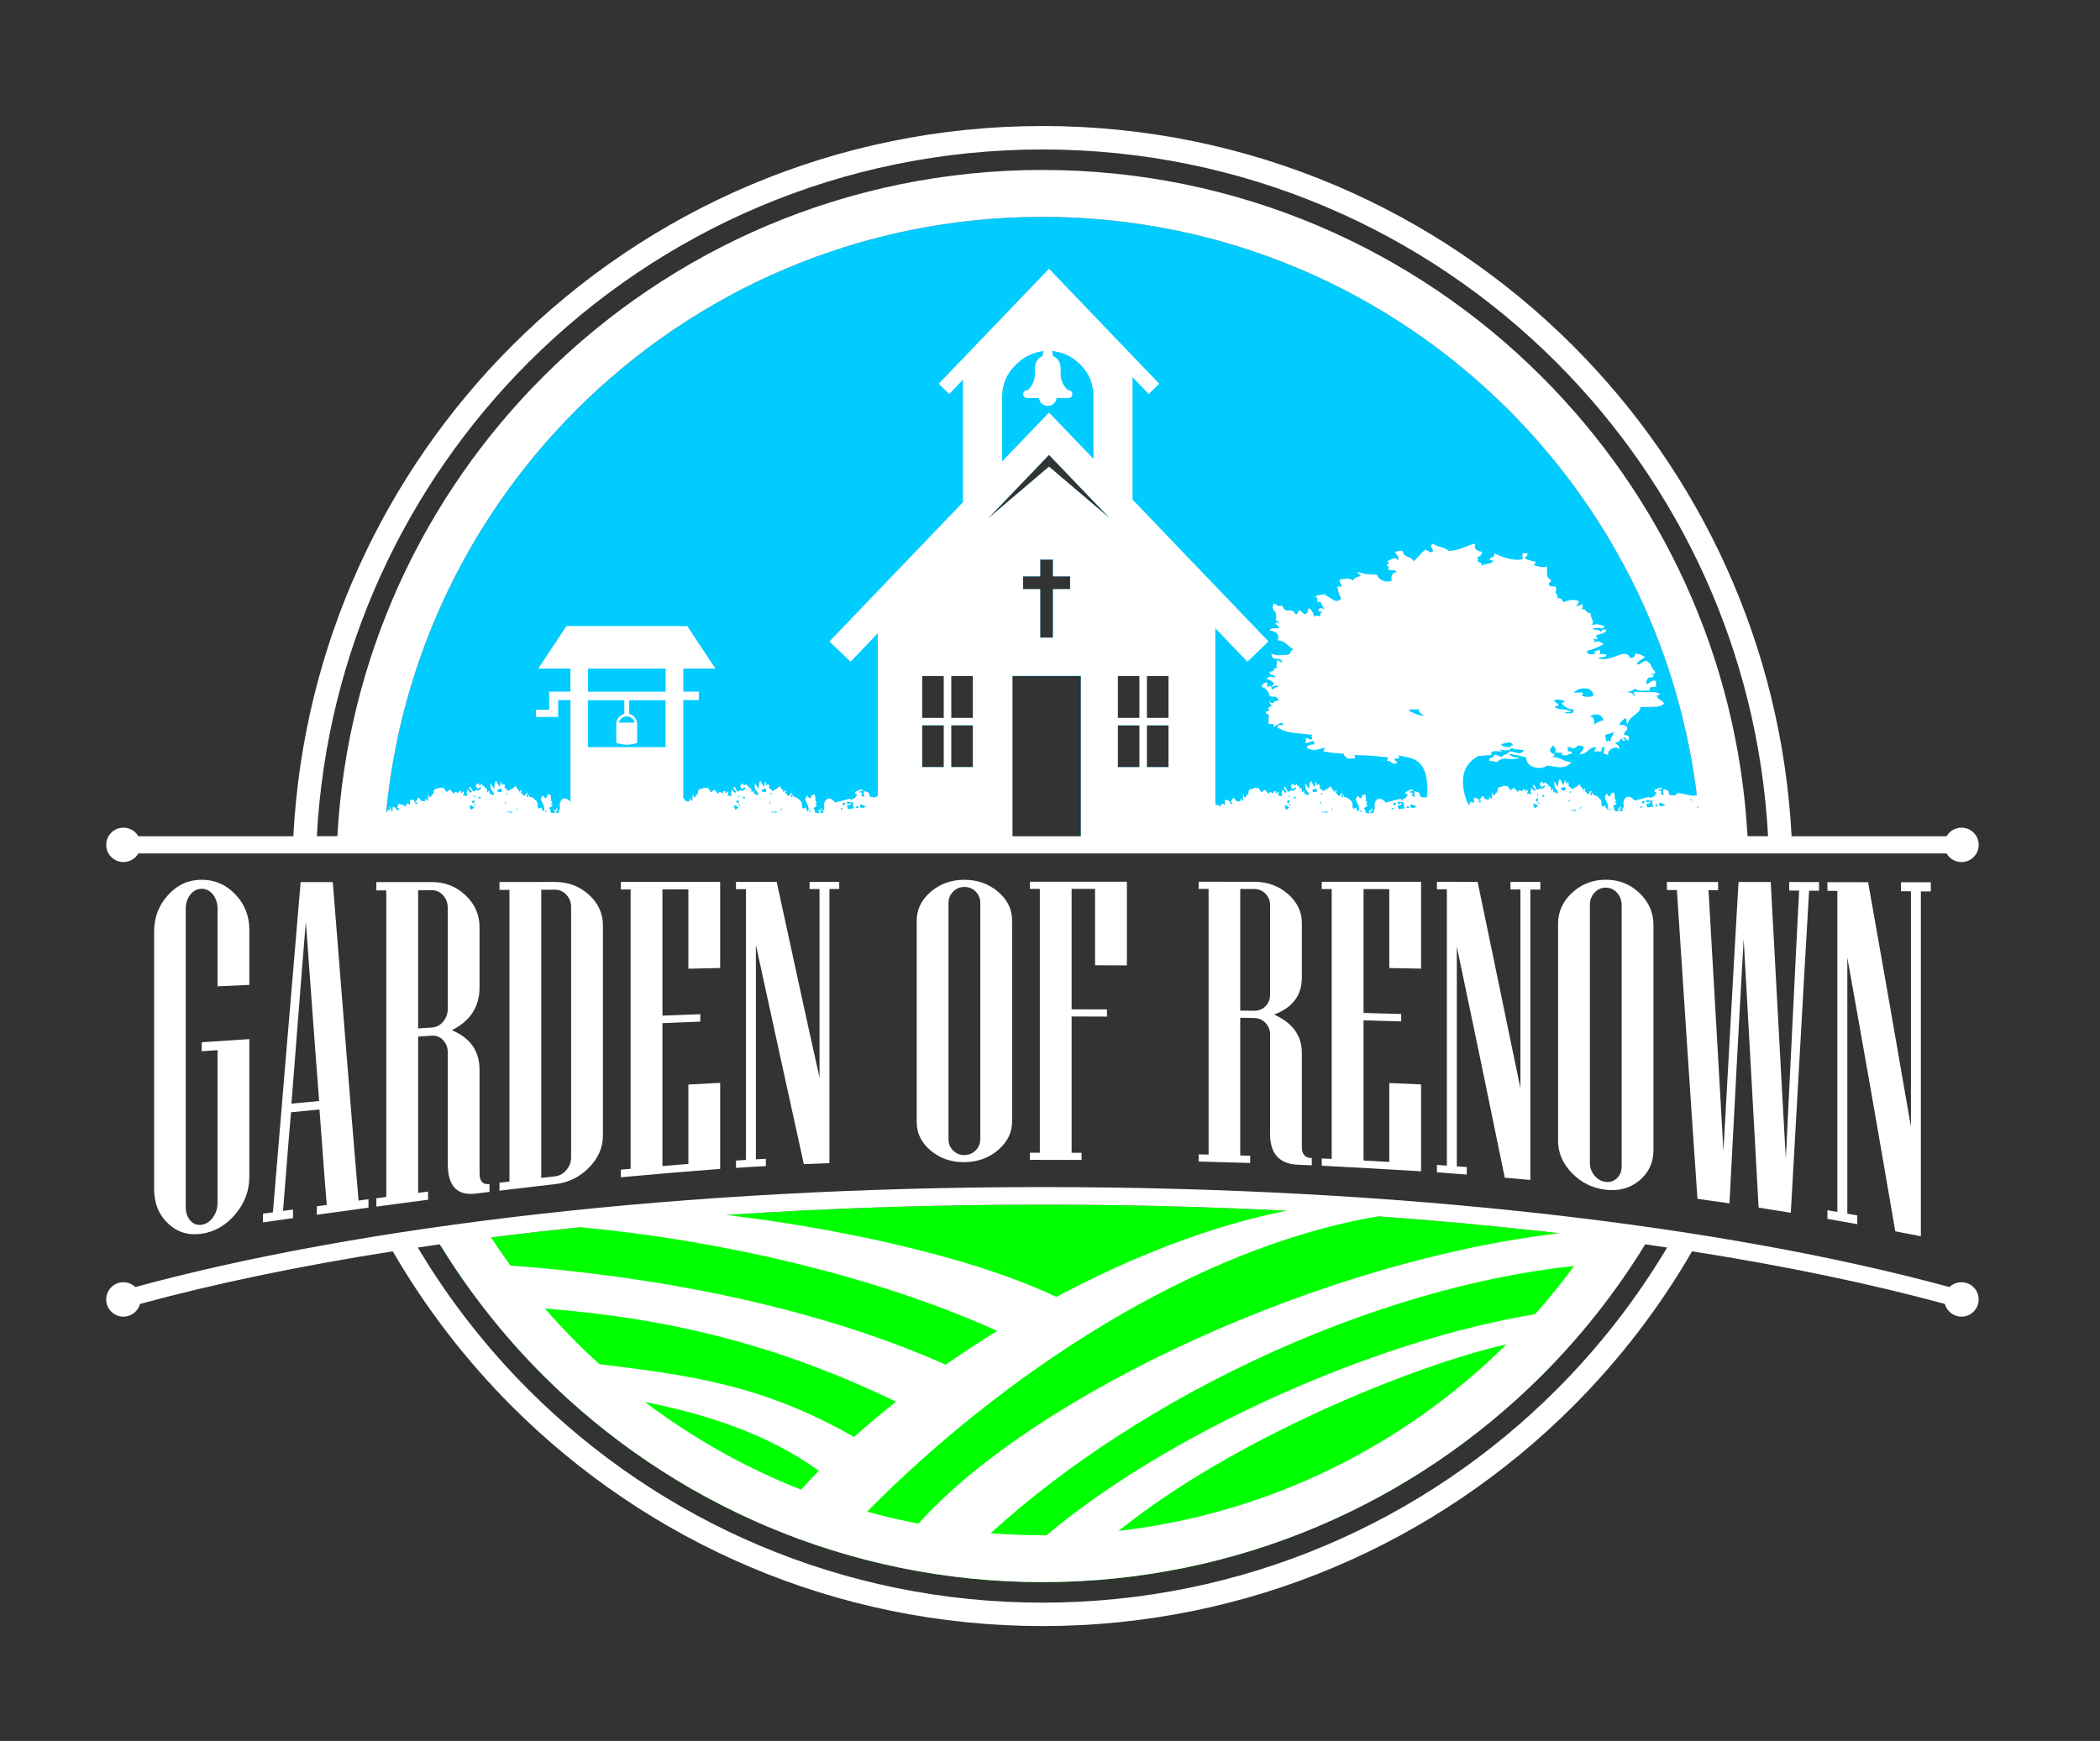 <?xml version="1.0" encoding="UTF-8"?>
<svg id="uuid-611792b1-4a6a-433a-8653-e931d3c5f5b1" data-name="Layer 1" xmlns="http://www.w3.org/2000/svg" width="719.96" height="596.97" viewBox="0 0 719.96 596.97">
  <rect x="0" y="0" width="719.96" height="596.97" fill="#333333" stroke="none"/>
  <path d="m529.44,422.28c-52.5-5.92-110.73-9.21-172.05-9.21s-119.55,3.29-172.05,9.21c-5.74.65-11.42,1.33-17.02,2.04-5.93.75-11.78,1.54-17.54,2.35,10.02,16.36,21.92,31.43,35.42,44.92,43.81,43.81,104.34,70.91,171.2,70.91s127.39-27.1,171.2-70.91c13.49-13.49,25.4-28.57,35.41-44.92-5.76-.82-11.61-1.6-17.54-2.35-5.6-.71-11.28-1.39-17.02-2.04Z" fill="lime" fill-rule="evenodd"/>
  <path d="m359.63,160.05l21.05,17.9-21.05-21.96-21.05,21.96,21.05-17.9h0Zm-162.07-19.49c40.9-40.91,97.42-66.21,159.83-66.21s118.93,25.3,159.84,66.21c37.9,37.9,62.41,89.2,65.8,146.18h-212.5v-54.89h-23.48v54.89h-215.29c3.39-56.98,27.9-108.28,65.8-146.18h0Zm126.01,105.65v-14.36h-7.44v14.36h7.44Zm0,2.52h-7.44v14.36h7.44v-14.36h0Zm2.52,0v14.36h7.44v-14.36h-7.44Zm0-2.52h7.44v-14.36h-7.44v14.36h0Zm57.13-14.36v14.36h7.44v-14.36h-7.44Zm7.44,16.88h-7.44v14.36h7.44v-14.36h0Zm2.52,0v14.36h7.44v-14.36h-7.44Zm0-2.52h7.44v-14.36h-7.44v14.36h0Zm-32.18-27.49v-16.66h5.87v-4.4h-5.87v-5.76h-4.4v5.76h-5.87v4.4h5.87v16.66h4.4Z" fill="#0cf" fill-rule="evenodd"/>
  <path d="m357.39,58.28c66.86,0,127.39,27.1,171.2,70.91,40.81,40.81,67.12,96.13,70.53,157.55h7.04c-3.42-63.37-30.52-120.44-72.6-162.52-45.09-45.08-107.37-72.97-176.17-72.97s-131.09,27.89-176.17,72.97c-42.08,42.09-69.18,99.16-72.6,162.52h7.04c3.41-61.42,29.72-116.74,70.53-157.55,43.81-43.81,104.34-70.91,171.2-70.91h0Zm-82.73,452.53c1.93-2.16,3.95-4.32,6.05-6.48-17.27-12.58-38.85-19.48-59.6-23.59,16.27,12.31,34.27,22.48,53.55,30.07h0Zm18.14-18.07c-31.43-17.97-56.53-21.18-87.34-24.98-2.7-2.45-5.33-4.96-7.9-7.53-3.72-3.72-7.31-7.57-10.77-11.54,43.78,3.42,80.97,12.91,120.38,31.95-5.02,3.98-9.82,8.03-14.37,12.11h0Zm31.43-24.79c5.71-3.98,11.6-7.85,17.65-11.58-42.54-19.24-96.6-31.32-142.93-35.55-4.58.47-9.11.96-13.61,1.46-5.74.65-11.42,1.33-17.02,2.04,2.15,3.27,4.38,6.48,6.69,9.64,47.52,3.46,103.22,13.5,149.22,34h0Zm37.97-23.25c-31.55-14.84-78.99-24.05-113.23-28.09,34.58-2.31,70.92-3.54,108.42-3.54,28.68,0,56.68.72,83.74,2.09-25.64,5.05-53.05,15.72-78.93,29.53h0Zm110.3-27.62c-63.07,10.68-128.64,54.14-175.25,101.27,5.79,1.59,11.67,2.96,17.63,4.1,40.42-44.98,139.22-90.27,219.81-99.56l-5.24-.6c-18.32-2.06-37.34-3.81-56.94-5.21h0Zm67.18,17.01c-4.21,5.74-8.69,11.27-13.42,16.57-55.09,9.01-125.74,40.7-167.46,75.77h-1.41c-5.98,0-11.91-.22-17.78-.68,53.26-48.47,132.9-84.55,200.06-91.66h0Zm-23.18,26.87c-35.04,34.72-81.37,58.06-133.01,64,39.35-31.73,101.22-56.78,133.01-64h0Zm155.96-21.28c3.26,0,5.9,2.64,5.9,5.9s-2.64,5.9-5.9,5.9c-2.72,0-5.02-1.85-5.7-4.36-25.5-6.94-54.63-13.02-86.65-18.04-11.28,19.49-25.05,37.36-40.86,53.17-46.54,46.54-110.84,75.33-181.86,75.33s-135.31-28.79-181.86-75.33c-15.82-15.82-29.58-33.69-40.87-53.17-32.02,5.03-61.15,11.1-86.65,18.04-.68,2.51-2.97,4.36-5.7,4.36-3.26,0-5.9-2.64-5.9-5.9s2.64-5.9,5.9-5.9c1.59,0,3.03.63,4.09,1.65,38.68-10.53,85.64-19.08,138.27-25.02,52.78-5.95,111.23-9.26,172.71-9.26s119.93,3.31,172.71,9.26c52.62,5.93,99.58,14.49,138.26,25.02,1.06-1.02,2.5-1.65,4.09-1.65h0Zm-100.9-11.9c-10.62,17.82-23.41,34.21-37.99,48.8-45.09,45.08-107.37,72.97-176.17,72.97s-131.09-27.89-176.17-72.97c-14.59-14.59-27.37-30.98-37.99-48.8,2.5-.37,5.02-.74,7.56-1.1,10.02,16.36,21.92,31.43,35.41,44.92,43.81,43.81,104.34,70.91,171.2,70.91s127.39-27.1,171.2-70.91c13.49-13.49,25.4-28.56,35.41-44.92,2.53.36,5.05.72,7.55,1.1h0ZM42.32,283.8c2.18,0,4.09,1.18,5.11,2.95h53.14c3.43-65.58,31.43-124.66,74.97-168.21,46.54-46.54,110.84-75.33,181.86-75.33s135.32,28.79,181.86,75.33c43.54,43.54,71.54,102.62,74.97,168.21h53.14c1.02-1.76,2.92-2.95,5.11-2.95,3.26,0,5.9,2.64,5.9,5.9s-2.64,5.9-5.9,5.9c-2.18,0-4.09-1.18-5.11-2.95H47.43c-1.02,1.76-2.93,2.95-5.11,2.95-3.26,0-5.9-2.64-5.9-5.9s2.64-5.9,5.9-5.9h0Zm540.7,2.95H131.76c3.39-56.98,27.89-108.28,65.79-146.18,40.9-40.91,97.42-66.21,159.83-66.21s118.93,25.3,159.84,66.21c37.9,37.9,62.4,89.2,65.79,146.18Z" fill="#fff" fill-rule="evenodd"/>
  <path d="m228.17,256.19h-26.62v-16.07h12.49v4.69c-.65.15-1.23.47-1.69.91-.57.55-.96,1.29-1.05,2.12h-.02v6.91c2.38.74,4.77.85,7.16,0v-6.91h-.02c-.1-.83-.48-1.57-1.05-2.12-.46-.44-1.04-.76-1.69-.91v-4.69h12.5v16.07h0Zm323.42,21.38c0-.1.57-.62.38.06-.09.32-.38.6-.38-.06h0Zm-48.04-1.49c-.72-1.3-1.26-2.83-1.62-4.59-1.2-5.76.43-9.83,4.87-12.22l2.2-.23,2.25-.14c-.15-1.04.4-1.47,1.65-1.29l2.11.05-1.06-.83c1.96.71,3.41.58,4.37-.37.46.28,1.03.44,1.7.5l2.43.28c-.52.86-1.25,1.19-2.21,1.01-1.19-.4-2.14-.6-2.85-.6-.15.49-.64.87-1.47,1.15-.7.25-1.01.54-.92.87l-1.56-.64c-.7-.28-1.21-.2-1.52.23.52.12.46.26-.18.41-1.01.25-1.39.66-1.15,1.24l1.42.14,1.29.28c.67-.95,1.87-1.33,3.58-1.15,1.99.25,3.4.08,4.23-.51-1.84.25-3.08-.15-3.72-1.19l2.71.46,3.08.73c.09,1.81,1.09,2.96,2.99,3.45,1.72.43,3.11.23,4.18-.6l4.5.6c1.81-.06,3.11-.66,3.91-1.79-.86.03-2.02-.31-3.49-1.01-1.35-.61-2.33-.83-2.94-.64l.37-.55.37-.64c-.77.12-1.35-.29-1.75-1.24.31-.77.77-1.32,1.38-1.65.09.49.31.92.64,1.29.18.15.09.54-.27,1.15l1.65.09,1.33-.09c-.52.09-.73.38-.64.87l1.65.14c.71-.43,1.27-.61,1.7-.55.22-.58.05-.86-.5-.83-.55.06-.83-.08-.83-.41.25-.09.29-.21.14-.37l-.41-.51c.28.06.6-.04.96-.32.64.52,1.18.71,1.61.55l1.47-1.01,1.1.23c.34-.06.52.02.55.23.09.55-.05,1.03-.41,1.43l-.92,1.01c.95.21,1.99-.2,3.12-1.24,1.04-.95,1.93-1.24,2.67-.87l-.46.6c-.21.15-.27.38-.18.69h2.34l.14-1.06c0-.37.29-.55.87-.55l-.14,1.47c-.15.4-.11.72.14.97l.74.18.64.23c-.21-.95.18-1.68,1.2-2.2,1.01-.52,1.87-.48,2.57.14.09-.61-.09-1.07-.55-1.38-.55-.34-.83-.69-.83-1.06.58.18,1.04.11,1.38-.23l.64-1.01c.18,0,.32.17.41.51.15.31.35.41.6.32.43-.06.43-.26,0-.6-.4-.37-.4-.58,0-.64l.69.64.64.6c.49-.89.49-1.47,0-1.75l-1.33-.28c-.06-.52.12-.95.55-1.29.4-.34.57-.75.51-1.24-.71-.8-1.61-1.06-2.71-.78.09-.52.38-1,.87-1.42l1.15-1.06c.34.34.51.78.51,1.33l.18,1.15c.09-1.13.94-2.3,2.53-3.49,1.44-1.04,2.08-1.93,1.93-2.66l4.27-.14c1.71.06,3-.29,3.86-1.06-.09-.49-.52-.92-1.29-1.29-.7-.43-1.09-.95-1.15-1.56l.64-.09.46-.37c-.83-.61-2.24-.83-4.23-.64l-4.64-.14c-.15.34-.11.72.14,1.15.18.28.14.41-.14.41-.25-.64-.58-1.04-1.01-1.19l-1.38-.37c1.5-.18,2.4-.61,2.71-1.29.25.61.97.92,2.16.92l2.94-.04c-.18-.77-.02-1.18.51-1.24h1.56v-2.07c-.71-.28-1.39-.12-2.07.46-.61.52-1.07.66-1.38.41.21-1.16.55-1.85,1.01-2.07,1.1.09,1.68-.17,1.75-.78l-.6-.09-.41-.37h1.01c.37-.03.47-.31.32-.83-.43-.34-.87-1-1.33-1.98-.4-.8-.98-1.36-1.75-1.7-.37,0-.95.29-1.75.87-.67.43-1.12.55-1.33.37.15-.58.57-1.07,1.24-1.47l1.52-.97c-.95-.76-2.08-1.18-3.4-1.24,0,.58-.15,1-.46,1.24l-1.24.32c-.43-1.56-1.84-1.87-4.23-.92-3.06,1.29-5.29,1.59-6.66.92.15-.22.66-.32,1.52-.32.76,0,1.18-.29,1.24-.87-.83-.34-1.62-.34-2.39,0,.34-.52.34-1.07,0-1.65l-1.65.5c-.34.15-.14.41.6.78l-1.93.28c-.64.06-1.12-.32-1.42-1.15,1.99-.46,3.92-1.26,5.79-2.39-1.35-1.07-2.37-1.22-3.08-.46,0-.8-.12-1.35-.37-1.65l.55.37.83.09c.03-.34-.05-.58-.23-.74l-.41-.51c.18-.12.89-.35,2.11-.69.92-.21,1.46-.67,1.61-1.38l-1.24-.05-.87.92c-.03-.49-.43-.75-1.2-.78-.86-.06-1.36-.23-1.52-.51l2.3-.14c1.04.34,1.64.12,1.79-.64l-2.16-.64-2.2.18c.52-.46.61-1.03.28-1.7-.52-.95-.73-1.73-.64-2.34-.61.18-1.12-.03-1.52-.64-.37-.64-.89-.84-1.56-.6.34-.52.46-1.07.37-1.65-.34-.09-.67-.02-1.01.23-.34.24-.69.32-1.06.23,0-.25.14-.49.41-.74.28-.24.37-.55.28-.92-1.53-.61-3.25-.47-5.15.41l-.69-1.01c-.34-.34-.77-.43-1.29-.28,0-.61-.21-1.21-.64-1.79-.25-.37-.15-.84.27-1.42-.24-.09-.37-.38-.37-.87l-1.52-.05c-.37-.06-.64-.31-.83-.73,0-.25.14-.48.41-.69.28-.22.37-.54.28-.97-.8-.18-1.23-.78-1.29-1.79l-.05-2.71c-.86.49-2.34.35-4.46-.41l.37-.55.27-.69c-.58.06-1.26-.09-2.02-.46l-1.33-.32-.37-.83c.37.09.61-.03.73-.37.12-.52.21-.81.28-.87h-1.75l-.14,1.1.14.96c-2.48.58-5.76-.11-9.83-2.07.12.61.02,1.04-.32,1.29l-1.06.37c-.18.52-.05.78.41.78.49,0,.71.14.64.41-.37.4-1.1.69-2.2.87-1.13.18-1.85.45-2.16.78.52-.55.57-.93.14-1.15-.71-.21-1.1-.52-1.2-.92.18-.03.26-.15.23-.37l-.23-.83c.86.03,1.41-.52,1.65-1.65-.86-.18-1.46-.4-1.79-.64-.67-.34-.87-1.07-.6-2.21-.7.12-2.16.61-4.37,1.47-1.75.68-3.34,1.01-4.78,1.01-.52-.52-1.36-.95-2.53-1.29-1.32-.37-2.28-.77-2.89-1.19-.58.43-.69.9-.32,1.42.43.61.54,1.09.32,1.42-.55.18-1.01.11-1.38-.23l-1.06-.55c-.58.37-1.29,1.03-2.11,1.98l-1.98,2.07c-.15-.64-.83-1.18-2.02-1.61-1.1-.4-1.67-1.07-1.7-2.02-.58-.09-1.49.03-2.71.37l.92,1.33c.43.55.44,1.06.05,1.52-.37-.61-.95-.8-1.75-.55l-1.98.96c.64.12.84.32.6.6-.49.49-.69.84-.6,1.06l.87.14-.5.64c.31.49.86.69,1.65.6.7-.09,1.16.14,1.38.69-.74-.18-1.27.15-1.61,1.01-.28.77-.29,1.39-.05,1.88-.95.37-1.96.37-3.03,0-1.07-.43-1.78-1.12-2.11-2.07l-3.95-.23c-1.53-.49-2.48-.69-2.85-.6l1.33,1.24-1.56.5c-.67.25-1.06.63-1.15,1.15-.52-.49-1.2-.73-2.02-.73l-2.39.28c-.31.34-.29.72.05,1.15l.64,1.29h-1.7l.51,2.11c.18.7.46,1.36.83,1.98-.7,1.01-1.65,1.13-2.85.37-1.62-1.04-2.61-1.56-2.94-1.56.49-.09.73-.21.73-.37l-2.07.37c-1.01,0-1.59.28-1.75.83.43-.18.67-.06.73.37v1.29c.77-.34,1.26-.14,1.47.6.34,1.04.75,1.65,1.24,1.84l-1.38-.41c-.61-.06-.94.21-.97.83.03.22.26.32.69.32.4.03.61.2.64.5-.43-.25-.64-.11-.64.41-.03.58-.17.84-.41.78-.25-.28-.49-.37-.74-.28l-.92.28-.6-1.43c-.46-.83-.95-1.3-1.47-1.42l-.23,1.19c-.15.61-.54.9-1.15.87l-.87-.78c-.37-.34-.73-.49-1.1-.46l-.32.87c-.12.34-.38.46-.78.37-.34-.95-1.1-1.38-2.3-1.29-1.13.15-1.84-.37-2.11-1.56l-1.52.05c-.7-.52-1.21-.83-1.52-.92-.37,1.01-.37,1.84,0,2.48.34-.03.6.34.78,1.1.21.8.17,1.5-.14,2.11l.87.51c.28.21.45.49.51.83l-.74-.46c-.37-.12-.58.03-.64.46l.92.78c.4.43.43.69.09.78h-1.84c-.74,0-1.12.28-1.15.83,1.04,0,1.85.29,2.43.87.61.61.7,1.42.27,2.44,1.13-.03,2.18.4,3.13,1.29,1.16,1.07,2.05,1.71,2.66,1.93-.58-.19-1,.01-1.24.6-.31.64-.58,1-.83,1.06l-3.22.23c-1.01.03-1.87-.17-2.57-.6-.06,1.2.5,1.79,1.7,1.79,1.26-.03,1.93.44,2.02,1.42l-.87-.55c-.34-.25-.72-.32-1.15-.23.18.52.18.98,0,1.38-.15.21-.03.57.37,1.06-.52-.15-.95.09-1.29.73-.34.55-.81.72-1.42.51-.15.7.12,1.1.83,1.19.77.15,1.15.45,1.15.87l-1.65-.23c-.52,0-1,.21-1.42.64l1.52.74,1.2.92c-.46.25-.78.64-.96,1.2l1.29-.41c.55-.18.91-.04,1.06.41-.43-.09-.83.01-1.2.32-.43.31-.81.46-1.15.46.03-.71-.14-1.07-.51-1.1l-1.24.32c.4-.55.4-1.09,0-1.61-1.04.28-1.59.81-1.65,1.61,1.44.4,2.36,1.47,2.76,3.22l2.07.23c.61.18.92.66.92,1.42-.37-.37-.89-.24-1.56.37-.58.52-1.06.4-1.42-.37-.09.43-.03.74.18.92l.46.74-1.1.55c-.12.21.03.58.46,1.1-.86-.09-1.32.2-1.38.87.86.22,1.21.61,1.06,1.2-.18,1.1-.2,1.91-.05,2.44h1.33c.43.15.55.55.37,1.19,1.93-1.72,3.05-1.98,3.35-.78l-1.43-.05c-.52,0-.7.28-.55.83,1.53,1.07,3.55,1.72,6.07,1.93l5.79.6c-.28.15-.32.44-.14.87.18.31.12.54-.18.69-.25.15-.63.06-1.15-.28-.43-.24-.72-.15-.87.28.34,0,.38.2.14.6-.28.46-.2.69.23.69l1.56-.51c.83-.34,1.21-.05,1.15.87l-1.66.28c-.58.18-.93.49-1.06.92.89.64,2.01.89,3.35.74l3.08-.74-.37.64-.37.64,3.31.51,3.86.32c-.15.46-.03.73.37.83.37.09.49.35.37.78h3.08l-.14-.78c-.12-.24-.08-.38.14-.41l5.28.23,5.93.55c0,.34-.12.75-.37,1.24.49-.12,1.03.06,1.61.55.52.37,1.12.46,1.79.28.12-.46.01-.74-.32-.83-.37-.12-.48-.4-.32-.83.71.12,1.2.03,1.47-.27.25-.28.08-.58-.5-.92l4.83,1.15c1.62.58,2.86,1.56,3.72,2.94,1.01,1.65,1.56,4.2,1.65,7.63,0,.91-.02,1.77-.07,2.57-.14.09-.36.18-.71.25h-.28c-.65,0,.29.01-.4-.04-2.33-.2.37-1.58-2.99-2.07l-.07.96.27,1.09-1.14-.54.3-.43c-.25-1.06.08-.34-1.17-.8.05-.05.15-.17.19-.11.03.06.14-.08.19-.1l1.12-.29s-.06-.67-1.39-.16c-.36.14-1.07.54-1.36.66,0,.62.17.5-.39.5l.17-.07c.68.16.56.18,1,.59-.35.62.32.1-.47.33-.11.52.21.46-.77.92-.41.19.14.1-.56.16l-.17.39c-.41-.24-.17.04-.45-.5l-1.93.41c-.23.06-.67.21-1.1.33l-2.14.55c-2.25-2.91-4.29-.55-3.71,1.69-.01.38.08.25-.1.59-.31.6-.03.14-.47.61l.34.23c-.09.08-.03.77-1.5.32.79-.67.45.1.8-.92l.03-.6c-.59.4-.32-.12-.42.99-.21-.11-.48-.38-.5-.38-.47-.22,0-.49-.3.02.41.33.06-.87.23.38.04.3,0,.52-.01.8l-1.36-.3c.08-.49.17-.12-.04-.72-.35-.98-.19-.17-.39-.93.03,0,.14,0,.15,0,.02,0,.1-.04.12-.05l.33-.2c.47-.3.39-.21.57-.8l-.5-.16c.17-.55.18-.24.45-.45l-.47-.76c-.03-.79.05-2.26-.67-2.19-.29.34.27.22-.59.29-.19.84-.08.6-.53,1.12-.63-.28-.6-.46-.92-.99l-.42.49s-.33.08-.29.94c0,.04,0,.12,0,.17l.9,1.89s.04.1.05.14l.18,1.5-.85.41c.37-.55,0-.16.41-.51-.06-.07-.11-.27-.15-.22-.47.51-.29-.39-.33-.42v-.28c-.41.15-.62.25-1.01.42-.87-.96.06-1.28-.72-2.53l-1.02-.96s-.08-.07-.11-.09c-.03-.02-.09-.06-.11-.08-.02-.01-.08-.05-.11-.06-.05-.02-.19-.08-.23-.09l-.26-.08-.72-.19-.09-.64h-.24s-.11.81-.11.81c-.51-.22-.3.22-.39-.2-.08-.36-.03-.1.04-.39.4-1.51.49-.46-.13-1.04l-.19.81c-.43.21-.4-.03-.7.43l-1.14-1.38c.51-.22.25.05.36-.59-.37-.08.1-.13-.39.16-.28.17.16.07-.52.36l-.11-.68c-.67-.24-.13.06-.54-.46-.31-.4.08-.13-.44-.77-.98.3-.43.18-.63.48l-2.04,1.15c-.25-.4.05-.09-.3-.45-.47-.49-.13-.07-.42-.3l-.47-.42c.17-.97.28-.33-.18-1.29-.39-.08.32.05-.75.45-.06-2.54-.55-.45-.68.56-.9-.72-1.14-3.22-1.74-1.2-.07.25-.06.47-.07.74l-.15,1.03c-.14-.06-.22-.21-.24-.17l-.58-1-.43-.63c-.09.66-.02,1.47.24,2.13.32.8.6.5.96,1.51l-.24.56-.72-.48c-.5-.3-.08-.36-.51.16l-.14-1.37-.73.61-.05-.89c-.4-.73-.16-.86-.87-.44l-.02-.86c-.83.12-.57,0-.71-.46-.72-.82.35,0-1.09.26l-.19-.79c-.7.67-.13.78-.71.12-.07,1.04.01.49-.24.91l.52,1c1.03-.4.6-.56,1.23-.62,0,.45.28.53-1.04,1.22-1.29-.38-.23-.19-.81-.04-.02,0-.09.04-.11.04-.66.23-.54.94-1.65-1.33l-.56.19c.2.29.32.5.49.79l.6.68c-.39.42.03.15-.79.25-.35-.32-.06-.41-.65-1.02-.35,1.22-.52.86-.14,2.33,0,0-.74-.22-.82-.23-.17-.01.49-.24-.65.08l.31-1.01-.3-.55s-.09.07-.11.15l-.59.73-.03-1-.59.05-.29.68c-1.19-.31-.87-.82-1.58.26l-1.28-1.45-1.08.81c-.85-.23-.09.06-.48-.53l-.78-.93c-.99.43-.13-.39-1.84.28-1.33.53-.51-.44-1.42.86.05,1.21-.4,1.08-.77,1.58-.06.08-.21.41-.25.49-1.2.29-.14.1-.54-.25l-.08-.74c-.45.71-.15.84-.35,1.74.36.88.12.31-.04.47-.55-.25-.37-.11-.62-.69l-.11-.1-.14.94c-.31.06-.46.18-.78.11-.77-.16-.43-.14-.86-.48l-.5-.81c-.85.59-.37.38-.76.94-.44.63-.43.21-.55.83-.03-.03-.07-.12-.07-.09l-.12-.19s-.04-.09-.05-.11c0-.01-.08-.31-.2-.49l-1.37-.17c-.12,1.04.37,1.13-.14,1.81l-.79-.74.07.22c-.29.36.61.36-.58.27l.04.99-.84-.77c-.28.24-.41.06-1.02-.24v-60.38l11.01,11.48,7.23-6.96-46.61-48.62v-42l5.53,5.77,3.63-3.5-37.81-39.44-37.81,39.44,3.63,3.5,4.69-4.89v42l-45.77,47.74,7.23,6.96,9.33-9.73v55.45c-.23.14.1.53-1.08.78h-.28c-.65,0,.29.01-.4-.04-2.33-.2.37-1.58-2.99-2.07l-.07.96.27,1.09-1.14-.54.3-.43c-.25-1.06.08-.34-1.17-.8.05-.05.15-.17.19-.11.03.06.14-.08.19-.1l1.12-.29s-.06-.67-1.39-.16c-.36.14-1.07.54-1.36.66,0,.62.17.5-.39.5l.17-.07c.68.16.56.18,1,.59-.35.62.32.1-.47.33-.11.52.21.46-.77.92-.41.19.14.1-.56.16l-.17.39c-.41-.24-.17.04-.45-.5l-1.93.41c-.24.06-.67.21-1.1.33l-2.14.55c-2.25-2.91-4.29-.55-3.71,1.69-.01.38.08.25-.1.59-.31.6-.03.14-.47.61l.34.23c-.09.08-.03.77-1.51.32.79-.67.45.1.8-.92l.03-.6c-.59.4-.32-.12-.42.99-.21-.11-.48-.38-.5-.38-.47-.22,0-.49-.3.02.41.33.06-.87.23.38.04.3,0,.52-.01.8l-1.36-.3c.08-.49.17-.12-.04-.72-.35-.98-.19-.17-.39-.93.03,0,.14,0,.15,0,.02,0,.1-.04.12-.05l.33-.2c.47-.3.39-.21.57-.8l-.5-.16c.16-.55.18-.24.44-.45l-.47-.76c-.03-.79.05-2.26-.67-2.19-.3.34.27.22-.59.29-.19.84-.08.6-.53,1.12-.63-.28-.6-.46-.92-.99l-.42.49s-.33.08-.29.94c0,.04,0,.12,0,.17l.9,1.89s.04.1.05.14l.18,1.5-.85.41c.37-.55,0-.16.41-.51-.06-.07-.11-.27-.15-.22-.47.51-.29-.39-.33-.42v-.28c-.41.15-.63.25-1.01.42-.87-.96.06-1.28-.72-2.53l-1.02-.96s-.08-.07-.11-.09c-.03-.02-.08-.06-.11-.08-.02-.01-.08-.05-.11-.06-.05-.02-.19-.08-.23-.09l-.26-.08-.72-.19-.09-.64h-.24s-.11.81-.11.81c-.51-.22-.3.22-.39-.2-.08-.36-.03-.1.04-.39.4-1.51.49-.46-.13-1.04l-.19.81c-.43.21-.4-.03-.7.43l-1.14-1.38c.51-.22.25.05.36-.59-.37-.08.1-.13-.39.16-.28.17.16.07-.52.36l-.11-.68c-.67-.24-.13.06-.54-.46-.31-.4.08-.13-.44-.77-.98.3-.43.18-.63.48l-2.04,1.15c-.25-.4.05-.09-.3-.45-.47-.49-.13-.07-.42-.3l-.47-.42c.17-.97.28-.33-.18-1.29-.39-.08.32.05-.75.45-.07-2.54-.55-.45-.68.56-.9-.72-1.14-3.22-1.73-1.2-.07.25-.06.47-.07.74l-.15,1.03c-.14-.06-.22-.21-.24-.17l-.58-1-.43-.63c-.09.66-.02,1.47.24,2.13.32.8.6.5.96,1.51l-.24.56-.72-.48c-.5-.3-.08-.36-.51.16l-.14-1.37-.73.61-.05-.89c-.4-.73-.16-.86-.87-.44l-.02-.86c-.83.12-.57,0-.71-.46-.72-.82.35,0-1.09.26l-.19-.79c-.7.67-.13.78-.71.12-.07,1.04.01.49-.24.91l.52,1c1.03-.4.6-.56,1.23-.62,0,.45.28.53-1.04,1.22-1.29-.38-.23-.19-.81-.04-.02,0-.09.04-.11.04-.66.23-.54.94-1.65-1.33l-.56.19c.2.29.32.5.49.79l.6.68c-.39.42.03.15-.79.25-.35-.32-.06-.41-.65-1.02-.35,1.22-.52.86-.14,2.33,0,0-.74-.22-.82-.23-.17-.01.49-.24-.65.08l.31-1.01-.3-.55s-.09.07-.11.15l-.59.73-.03-1-.59.05-.29.68c-1.19-.31-.87-.82-1.58.26l-1.28-1.45-1.08.81c-.85-.23-.09.06-.48-.53l-.78-.93c-.99.43-.13-.39-1.84.28-1.33.53-.51-.44-1.42.86.05,1.21-.4,1.08-.77,1.58-.06.08-.21.41-.25.49-1.2.29-.14.1-.54-.25l-.08-.74c-.45.71-.15.84-.35,1.74.36.88.12.31-.04.47-.55-.25-.37-.11-.62-.69l-.11-.1-.14.94c-.31.06-.46.18-.78.11-.77-.16-.43-.14-.86-.48l-.5-.81-.04.03v-33.48h5.34v-2.89h-5.34v-7.91h11.02l-9.64-14.57h-41.44l-9.64,14.57h11.02v7.91h-7.28v6.22h-4.52v2.45h7.6v-5.78h4.21v34.93c-2.2-2.67-4.16-.35-3.59,1.84-.02.38.08.25-.1.59-.31.6-.03.14-.47.61l.34.23c-.09.08-.03.77-1.51.32.79-.67.45.1.8-.92l.03-.6c-.59.4-.32-.12-.42.99-.21-.11-.48-.38-.5-.38-.47-.22,0-.49-.3.02.41.33.06-.87.23.38.04.3,0,.52-.01.8l-1.36-.3c.08-.49.17-.12-.04-.72-.35-.98-.19-.17-.4-.93.03,0,.14,0,.15,0,.02,0,.1-.04.12-.05l.33-.2c.47-.3.39-.21.57-.8l-.5-.16c.16-.55.18-.24.44-.45l-.47-.76c-.03-.79.05-2.26-.67-2.19-.29.34.27.22-.59.29-.19.84-.08.6-.53,1.12-.63-.28-.6-.46-.92-.99l-.42.49s-.33.08-.29.94c0,.04,0,.12,0,.17l.9,1.89s.04.1.05.14l.18,1.5-.85.41c.37-.55,0-.16.41-.51-.06-.07-.11-.27-.15-.22-.47.51-.29-.39-.33-.42v-.28c-.41.15-.63.25-1.01.42-.87-.96.06-1.28-.72-2.53l-1.01-.96s-.08-.07-.11-.09c-.03-.02-.08-.06-.11-.08-.02-.01-.08-.05-.11-.06-.05-.02-.19-.08-.23-.09l-.26-.08-.72-.19-.09-.64h-.24s-.11.81-.11.81c-.51-.22-.3.22-.39-.2-.08-.36-.03-.1.04-.39.4-1.51.49-.46-.13-1.04l-.19.81c-.43.21-.4-.03-.7.43l-1.14-1.38c.51-.22.25.05.36-.59-.37-.08.1-.13-.39.16-.28.17.16.07-.52.36l-.11-.68c-.67-.24-.13.06-.54-.46-.31-.4.08-.13-.44-.77-.98.3-.43.18-.63.48l-2.04,1.15c-.25-.4.05-.09-.3-.45-.47-.49-.13-.07-.42-.3l-.47-.42c.17-.97.28-.33-.18-1.29-.39-.08.32.05-.75.45-.06-2.54-.55-.45-.68.56-.89-.72-1.14-3.22-1.74-1.2-.07.25-.06.47-.07.74l-.15,1.03c-.14-.06-.22-.21-.24-.17l-.58-1-.43-.63c-.09.66-.02,1.47.24,2.13.32.8.61.5.96,1.51l-.24.56-.72-.48c-.5-.3-.09-.36-.51.16l-.14-1.37-.73.61-.05-.89c-.4-.73-.16-.86-.87-.44l-.02-.86c-.83.12-.57,0-.71-.46-.72-.82.35,0-1.09.26l-.19-.79c-.7.67-.13.78-.71.12-.07,1.04.01.49-.24.91l.52,1c1.03-.4.6-.56,1.23-.62,0,.45.28.53-1.04,1.22-1.29-.38-.23-.19-.81-.04-.02,0-.09.04-.11.04-.66.23-.53.94-1.65-1.33l-.56.19c.2.29.32.5.49.79l.6.68c-.39.42.03.15-.79.25-.35-.32-.06-.41-.65-1.02-.35,1.22-.52.86-.14,2.33,0,0-.74-.22-.82-.23-.17-.01.49-.24-.65.08l.31-1.01-.3-.55s-.09.07-.11.15l-.59.73-.03-1-.59.05-.29.68c-1.19-.31-.87-.82-1.58.26l-1.28-1.45-1.08.81c-.85-.23-.09.06-.48-.53l-.78-.93c-.99.43-.14-.39-1.84.28-1.34.53-.51-.44-1.42.86.05,1.21-.4,1.08-.77,1.58-.06.08-.21.41-.25.49-1.2.29-.14.1-.54-.25l-.08-.74c-.45.71-.15.84-.35,1.74.36.88.12.31-.04.47-.55-.25-.37-.11-.62-.69l-.11-.1-.15.94c-.31.06-.46.18-.78.11-.77-.16-.44-.14-.86-.48l-.5-.81c-.85.59-.37.38-.76.94-.44.63-.43.21-.56.83-.03-.03-.06-.12-.07-.09l-.12-.19s-.04-.09-.05-.11c0-.01-.08-.31-.2-.49l-1.37-.17c-.12,1.04.37,1.13-.14,1.81l-.79-.74.07.22c-.29.36.61.36-.58.27l.04.99-.84-.77c-.34.29-.46-.04-1.49-.45l-.66,1.44c1.03.46.55-.57.5,1.08-.19-.14-.36-.24-.59-.46-.53-.51-.31-.28-.54-.71l-.91-.16c-.03.87.21.9-.25,1.67l-.52-1.39c-.26-.43-.03-.11-.34-.43l.1.91.14.47-.89-.26c-.07,1.12-.18.67-.53.9-.74.17-.03.16-.98-.6l-.25.76-2.27-.11v10.65h.25v-.16h90.4v.16h.25v-.16h92.37v-.87h35.04v-56.5h23.48v56.5h37.66v1.04h.25v-.16h92.37v-.59h85.24v-10.61c-.99-.06-2.87-.27-3.78-.75-.05-.03-.37-.25-.4-.28-.41-.52-.2-.15-.04-.42.63-.02-.68.47,1.16.25.52-.8,1.05-3.02.18-3.73-1.75-1.42-.35.54-4.6-.43-5.72-1.31-2.44-.28-4.7.19h-.28c-.65,0,.29.01-.4-.04-2.33-.2.37-1.58-2.99-2.07l-.07.96.27,1.09-1.14-.54.3-.43c-.25-1.06.08-.34-1.17-.8.05-.05.15-.17.19-.11.04.06.14-.08.19-.1l1.12-.29s-.05-.67-1.39-.16c-.36.14-1.07.54-1.36.66,0,.62.17.5-.39.5l.17-.07c.68.16.56.18,1,.59-.35.62.32.1-.47.33-.11.52.21.46-.77.92-.41.19.14.1-.56.16l-.17.39c-.41-.24-.17.04-.45-.5l-1.93.41c-.24.06-.67.21-1.1.33l-2.14.55c-2.25-2.91-4.29-.55-3.71,1.69-.01.38.08.25-.1.59-.31.6-.03.14-.47.61l.34.23c-.09.08-.03.77-1.5.32.79-.67.45.1.8-.92l.03-.6c-.59.4-.32-.12-.42.99-.21-.11-.48-.38-.5-.38-.47-.22,0-.49-.3.02.41.34.06-.87.23.38.04.3,0,.52-.01.8l-1.36-.3c.08-.49.17-.12-.04-.72-.35-.98-.19-.17-.39-.93.03,0,.13,0,.15,0,.02,0,.1-.04.12-.05l.33-.2c.47-.3.39-.21.57-.8l-.5-.16c.17-.55.18-.24.45-.45l-.47-.76c-.03-.79.05-2.26-.67-2.19-.29.34.27.22-.59.29-.19.84-.08.6-.53,1.12-.63-.28-.6-.46-.91-.99l-.42.49s-.33.08-.29.94c0,.04,0,.12,0,.17l.9,1.89s.04.1.05.14l.18,1.5-.85.41c.37-.55,0-.16.41-.51-.06-.07-.11-.27-.15-.22-.47.51-.29-.39-.33-.42v-.28c-.41.15-.63.25-1.01.42-.87-.96.06-1.28-.72-2.53l-1.01-.96s-.09-.07-.11-.09c-.03-.02-.09-.06-.11-.07-.02-.02-.08-.05-.11-.06-.05-.02-.19-.08-.23-.09l-.26-.08-.72-.19-.09-.64h-.25s-.11.81-.11.81c-.51-.22-.3.22-.39-.2-.08-.36-.03-.1.04-.39.4-1.51.49-.46-.13-1.04l-.19.81c-.43.21-.4-.03-.7.43l-1.14-1.38c.51-.22.25.04.36-.59-.37-.08.1-.13-.38.16-.28.17.16.07-.52.36l-.11-.68c-.67-.24-.13.06-.54-.46-.31-.4.08-.13-.44-.77-.98.3-.43.18-.63.48l-2.04,1.15c-.25-.4.05-.09-.3-.45-.47-.49-.13-.07-.42-.3l-.47-.42c.17-.97.28-.33-.18-1.29-.39-.08.32.05-.75.45-.07-2.54-.55-.45-.68.56-.9-.72-1.14-3.22-1.74-1.2-.07.25-.06.47-.07.73l-.15,1.03c-.14-.07-.22-.21-.24-.17l-.58-1-.42-.63c-.09.66-.02,1.47.24,2.13.32.8.6.5.96,1.51l-.24.56-.72-.48c-.5-.3-.08-.36-.51.16l-.14-1.37-.73.61-.05-.89c-.4-.72-.16-.86-.87-.44l-.02-.86c-.83.12-.57,0-.71-.46-.72-.82.35,0-1.09.26l-.19-.79c-.7.67-.12.78-.71.12-.07,1.04.01.49-.24.91l.52,1c1.03-.4.6-.56,1.23-.62,0,.45.28.53-1.04,1.22-1.29-.38-.23-.19-.81-.05-.02,0-.09.04-.11.04-.66.23-.54.94-1.65-1.33l-.56.19c.2.29.32.5.49.79l.6.68c-.39.42.03.15-.79.25-.35-.32-.06-.41-.65-1.02-.35,1.22-.52.86-.14,2.33,0,0-.74-.22-.82-.23-.17-.01.49-.24-.65.08l.31-1.01-.3-.55s-.09.07-.11.15l-.59.73-.03-1-.59.05-.29.68c-1.19-.31-.87-.82-1.58.26l-1.28-1.45-1.08.81c-.86-.23-.09.06-.48-.53l-.78-.93c-.99.43-.13-.39-1.84.28-1.33.52-.51-.44-1.42.86.05,1.21-.4,1.08-.77,1.58-.06.08-.21.41-.25.49-1.2.29-.14.1-.54-.25l-.08-.74c-.45.71-.15.84-.35,1.74.36.88.12.31-.04.47-.55-.25-.37-.11-.62-.69l-.11-.1-.14.94c-.31.06-.46.18-.78.11-.77-.16-.43-.14-.86-.48l-.5-.81c-.85.59-.37.38-.76.94-.44.63-.43.21-.55.83-.03-.03-.07-.12-.07-.09l-.12-.19s-.04-.09-.05-.11c0-.01-.08-.31-.2-.49l-1.37-.17c-.12,1.04.37,1.13-.14,1.81l-.79-.74.07.22c-.29.36.61.36-.58.27l.04.99-.2-.18h0Zm34.69,1.71l2.44-.03c-.47.21-.42.17-.7.49l-.31-.22c-.89-.35-.7.29-1.44-.24h0Zm24.65-1.34c-.3.91.16.24-.53.62.16-.78-.47-.46.53-.62h0Zm-21.31.99c.33-.85.02-.45.67-.87l-.43.73c-.05.05-.23.05-.24.14h0Zm-15.44-.35c-.29-.48-.41-.76-.5-1.53,1.21.37,1.03.04,1.6.86l-1.1.67h0Zm41.75-1.47c1.06,1.42.17.66.03.94-.21-.44-1,.73-.03-.94h0Zm.88-.07c.68-.4.43-.26.98-.07,0,0,.48.23.53.25l.5.23s.1.05.16.08c-2.29,1.22-2.17-.5-2.17-.5h0Zm-41.62-.53c.71.36.5.19.68.7-.57-.23-.41-.13-.68-.7h0Zm36.01.72c-.31-1.46-.42-.83.82-1.03-.23.38-.13.3-.33.56-.41.53-.27.28-.49.47h0Zm-25.4-.95c0-.27.61-1,.37-.07-.15.62-.38.18-.37.07h0Zm-30.8-.04c.77-.41.32-.59.84.26-1.72.27-.35.11-.84-.26h0Zm58.71-.22c1.64-.05.29-.04.89.29l-.07.76.34,1.03-1.93.23c-.54-.39-.13.09-.32-.57-.3-1.41-.15-.24.32-.73h.51s.24-.33.24-.33c.71-.88.29-.31.01-.41-1.12.5-1.09.58-1.3-.5l1.3.22h0Zm14.47-.57c-.44.81.09.24-.63.6.27-.76-.19-.26.63-.6h0Zm-52.99,1.06l-.76-.67c.24-.28.4-.44.76-.68.21,1.19.27.03,0,1.35h0Zm1.54-1.99c.36-.75-.55.08.18-.33l.27-.11s.11.01.17.02c.12.73.53.92-.62.42h0Zm-1.54-1.04l.38.85c-.6-.37-.32.32-.51-.4,0,0,.14-.37.13-.45h0Zm11.33-.75c.23.34.17.25,0,.58-.02-.03-.79.22,0-.58h0Zm-3.3-.98c1.16-.29,1.58-.95,1.54.63-.08.02-.19-.02-.23.07,0,.02-.78.34-1.11-.09-.36-.46-.1-.07-.2-.61h0Zm-68.83,7.88c0-.1.57-.62.38.06-.09.32-.38.6-.38-.06h0Zm-13.35.22l2.44-.03c-.47.21-.42.17-.7.49l-.31-.22c-.89-.35-.7.29-1.44-.24h0Zm24.65-1.34c-.29.91.16.24-.53.62.16-.78-.47-.46.53-.62h0Zm-21.31.99c.33-.85.02-.45.67-.87l-.43.73s-.23.05-.24.14h0Zm-15.44-.35c-.29-.48-.41-.76-.5-1.53,1.21.37,1.04.04,1.6.86l-1.1.67h0Zm41.75-1.47c1.06,1.41.17.66.03.94-.21-.44-1,.73-.03-.94h0Zm.87-.07c.68-.4.43-.26.98-.07,0,0,.48.23.53.25l.5.23s.1.05.15.08c-2.29,1.22-2.17-.5-2.17-.5h0Zm-41.62-.53c.71.36.5.19.68.7-.57-.23-.41-.13-.68-.7h0Zm36.01.72c-.31-1.46-.42-.83.82-1.03-.23.37-.13.3-.33.56-.41.53-.26.28-.49.47h0Zm-25.4-.95c0-.27.61-1,.37-.07-.15.62-.38.17-.37.07h0Zm-30.8-.04c.77-.41.32-.59.84.26-1.72.27-.35.11-.84-.26h0Zm58.71-.22c1.64-.05.29-.04.89.29l-.07.76.34,1.03-1.93.23c-.54-.39-.13.09-.32-.57-.3-1.41-.15-.24.32-.73h.51s.24-.33.24-.33c.71-.88.29-.31.01-.42-1.12.5-1.09.58-1.3-.5l1.3.22h0Zm-38.52.49l-.76-.67c.24-.28.4-.44.76-.68.21,1.19.27.03,0,1.35h0Zm1.54-1.99c.36-.75-.55.08.18-.33l.28-.11s.11.01.17.02c.12.73.53.92-.62.42h0Zm-1.54-1.04l.38.85c-.6-.37-.32.32-.51-.4,0,0,.14-.37.13-.45h0Zm11.33-.75c.23.34.17.25,0,.58-.02-.03-.8.22,0-.58h0Zm-3.3-.98c1.16-.29,1.58-.96,1.54.63-.08.02-.19-.02-.23.07,0,.02-.78.34-1.11-.09-.36-.46-.1-.07-.2-.61h0Zm-172.38,7.3c0-.1.57-.62.38.06-.09.32-.38.6-.38-.06h0Zm-13.35.22l2.44-.03c-.46.21-.42.17-.7.49l-.31-.22c-.89-.35-.7.29-1.44-.24h0Zm24.65-1.34c-.29.91.16.24-.53.62.16-.78-.47-.46.53-.62h0Zm-21.31.99c.33-.85.02-.45.67-.87l-.43.73c-.05.05-.23.05-.24.14h0Zm-15.44-.35c-.29-.48-.41-.76-.5-1.53,1.21.37,1.04.04,1.6.86l-1.1.67h0Zm41.75-1.47c1.06,1.41.17.66.03.94-.21-.44-1,.73-.03-.94h0Zm.88-.07c.68-.4.43-.26.98-.07,0,0,.48.23.53.25l.5.23s.1.05.16.08c-2.29,1.22-2.17-.5-2.17-.5h0Zm-41.62-.53c.71.36.5.19.68.7-.57-.23-.41-.13-.68-.7h0Zm36.01.72c-.31-1.46-.42-.83.82-1.03-.23.37-.13.3-.33.56-.41.53-.26.28-.48.47h0Zm-25.4-.95c0-.27.61-1,.37-.07-.15.62-.38.17-.37.07h0Zm27.91-.26c1.64-.05.29-.04.89.29l-.07.76.34,1.03-1.93.23c-.54-.39-.13.09-.32-.57-.3-1.41-.15-.24.31-.73h.51s.24-.33.24-.33c.71-.88.29-.31.01-.42-1.12.5-1.09.58-1.3-.5l1.3.22h0Zm-38.52.49l-.76-.67c.24-.28.4-.44.76-.68.21,1.19.27.03,0,1.35h0Zm1.54-1.99c.36-.75-.55.08.18-.33l.27-.11s.11.01.17.02c.12.73.53.92-.62.42h0Zm-1.54-1.04l.38.85c-.6-.37-.32.32-.51-.4,0,0,.14-.37.13-.45h0Zm11.33-.75c.23.34.17.25,0,.58-.02-.03-.8.22,0-.58h0Zm-3.3-.98c1.16-.29,1.58-.96,1.54.63-.08.02-.19-.02-.23.07,0,.02-.78.34-1.11-.09-.36-.46-.1-.07-.2-.61h0Zm-74.23,7.3c0-.1.56-.62.38.06-.09.32-.38.6-.38-.06h0Zm-13.35.22l2.44-.03c-.46.21-.42.17-.69.49l-.31-.22c-.89-.35-.7.29-1.44-.24h0Zm3.34-.34c.33-.85.03-.45.67-.87l-.43.73s-.23.05-.24.14h0Zm-15.44-.35c-.3-.48-.41-.76-.5-1.53,1.21.37,1.04.04,1.6.86l-1.1.67h0Zm1.01-2.06c.71.36.5.19.68.7-.57-.23-.41-.13-.68-.7h0Zm10.61-.23c0-.27.61-1,.37-.07-.15.62-.38.17-.37.07h0Zm-30.8-.04c.77-.41.32-.59.84.26-1.72.27-.35.11-.84-.26h0Zm20.19.27l-.76-.67c.24-.28.4-.44.76-.68.21,1.19.26.03,0,1.35h0Zm1.54-1.99c.36-.75-.55.08.18-.33l.27-.11s.11.01.17.02c.12.73.53.92-.62.42h0Zm-1.54-1.04l.38.85c-.6-.37-.32.32-.51-.4,0,0,.14-.37.13-.45h0Zm11.33-.75c.23.34.17.25,0,.58-.02-.03-.8.22,0-.58h0Zm-3.3-.98c1.16-.29,1.58-.96,1.54.63-.08.02-.19-.02-.23.07,0,.02-.78.34-1.11-.09-.35-.46-.1-.07-.2-.61h0Zm373.81-31.9c-.98,0-1.67-.17-2.07-.5.67-.74.63-1.07-.14-1.01l-2.57.14c.92-1.04,2.19-1.55,3.81-1.52,1.71.06,2.71.86,2.99,2.39-.4.34-1.07.5-2.02.5h0Zm-8.87,2.34c1.1,1.29,2.46,1.95,4.09,1.98.09.76-.2,1.21-.87,1.33h-1.84c-.43-.3-.29-.46.41-.46h1.56c-.61-.52-1.56-.81-2.85-.87-1.35-.03-2.3-.29-2.85-.78.03-.21.2-.35.5-.41h.83c-.12-.37-.35-.71-.69-1.01l-1.01-.64c.52-.7,1.76-.7,3.72,0,0,.18-.17.34-.5.46-.34.03-.51.17-.51.42h0Zm-17.33,14.38c-.24.03-.37.15-.37.37l.37.28-1.79-.23c-.89-.03-1.44-.34-1.65-.92l2.3-.55c.77-.15,1.36.17,1.79.97l-.64.09h0Zm28.36-8.87c-.18-.77-.69-1.1-1.52-1.01.95-.67,1.87-.93,2.76-.78.98.15,1.67.81,2.07,1.98-1.62.31-2.65.86-3.08,1.65l-.23-1.84h0Zm6.25,5.65c-.49.8-.69,1.3-.6,1.52.06.43-.11.47-.51.14-.34-.31-.5-.21-.5.28-.55-.28-.78-1.09-.69-2.44l1.56-.41c.7-.12,1.09-.42,1.15-.88.18.43.04,1.03-.41,1.79h0Zm-66.32-9.19c-.03.58.18,1.03.64,1.33l1.1.78c-.86.21-2.59-.34-5.19-1.65.21-.34.72-.49,1.52-.46h1.93Zm-111.53-85.9l-15.23-15.89-16.08,16.77v-22.15c0-4.33,1.6-8.05,4.74-11.03l.58-.55c2.53-2.41,5.69-3.77,8.92-4.1-.31.46-.24.91-.27,1.58-.33.19-.51.22-.89.51-.82.62-1.45,1.46-1.7,2.57-.46,2.02.72,4.87-1.89,8.01-.11.13-.61.69-.72.72-.14.04-.4.01-.62.08-1.3.4-1.34,2.61.57,2.63h3.91c.06.18.06.38.13.57.07.2.13.33.22.51.66,1.35,2.43,1.99,3.88,1.37.85-.36,1.4-1.02,1.69-1.87.07-.19.08-.41.14-.59.51-.01,3.98.04,4.3-.02,1.22-.22,1.54-1.91.36-2.53-.42-.22-.74-.08-.88-.2-.45-.37-1.14-1.31-1.43-1.81-.25-.43-.5-.98-.66-1.5-.2-.67-.25-1.11-.33-1.83-.05-1.51.17-3.02-.37-4.3-.22-.53-.62-1.08-.94-1.38-.62-.59-.78-.6-1.4-.94-.02-.7.05-1.11-.29-1.61,3.41.28,6.75,1.71,9.38,4.28l.31.3c3.04,2.97,4.58,6.63,4.58,10.88v21.52h0Zm-15.23-1.39l21.05,21.96-21.05-17.9-21.05,17.9,21.05-21.96h0Zm40.98,107.1h-7.44v-14.36h7.44v14.36h0Zm-9.96,0h-7.44v-14.36h7.44v14.36h0Zm-7.44-16.88v-14.36h7.44v14.36h-7.44Zm9.96-14.36h7.44v14.36h-7.44v-14.36h0Zm-59.64,31.23h-7.44v-14.36h7.44v14.36h0Zm-9.96,0h-7.44v-14.36h7.44v14.36h0Zm-7.44-16.88v-14.36h7.44v14.36h-7.44Zm9.96-14.36h7.44v14.36h-7.44v-14.36h0Zm30.51-39.96h4.4v5.76h5.87v4.4h-5.87v16.66h-4.4v-16.66h-5.87v-4.4h5.87v-5.76h0Zm-155.03,37.42h26.62v7.91h-26.62v-7.91h0Zm15.97,18.52c-.09-.52-.35-.99-.73-1.35-.49-.47-1.18-.77-1.94-.77s-1.45.29-1.94.77c-.38.36-.64.83-.73,1.35h5.33Z" fill="#fff" fill-rule="evenodd"/>
  <path d="m85.48,403.55c0,4.71-1.58,8.95-4.75,12.75-3.23,3.85-7.07,6.09-11.57,6.75-4.51.66-8.34-.47-11.51-3.49-3.23-3.02-4.81-7.01-4.81-11.88v-88.22c0-4.88,1.58-9.07,4.81-12.58,3.17-3.48,7.01-5.21,11.51-5.21s8.36,1.68,11.57,5.06c3.18,3.35,4.75,7.38,4.75,12.07v18.93c-3.65.15-7.31.31-10.9.47v-26.68c0-1.86-.51-3.45-1.58-4.79-1.05-1.31-2.38-1.97-3.84-1.97-1.52,0-2.83.65-3.9,2-1.06,1.34-1.58,3.01-1.58,4.89v102.25c0,1.88.52,3.46,1.58,4.65,1.07,1.2,2.37,1.64,3.9,1.42,1.46-.21,2.79-1.06,3.84-2.52,1.08-1.5,1.58-3.17,1.58-5.03v-52.32c-1.83.13-3.65.27-5.42.38v-3.08c5.42-.36,10.84-.72,16.32-1.09v47.23h0Zm40.87,10.55c-5.91.82-11.82,1.65-17.73,2.45v-2.92c1.1-.16,2.25-.32,3.41-.46-.43-5.45-.91-10.87-1.28-16.33-.36-5.45-.85-10.92-1.22-16.39-3.29.31-6.52.62-9.75.94-.49,5.63-.98,11.28-1.4,16.9-.43,5.63-.91,11.29-1.34,16.92,1.1-.13,2.25-.31,3.41-.46v2.95c-3.47.49-6.88.99-10.29,1.47v-3c1.1-.15,2.25-.31,3.41-.47,1.58-19.05,3.17-38.03,4.75-56.93,1.58-18.84,3.17-37.59,4.75-56.29,3.66,0,7.31,0,11.02-.01,1.46,18.37,2.92,36.68,4.39,54.91,1.46,18.17,2.92,36.27,4.45,54.3,1.1-.15,2.25-.3,3.41-.46v2.86h0Zm-16.93-36.56c-.79-10.19-1.58-20.39-2.31-30.62-.73-10.25-1.52-20.52-2.25-30.82-.85,10.35-1.71,20.71-2.5,31.08-.79,10.4-1.64,20.82-2.44,31.25,3.17-.29,6.33-.59,9.5-.89h0Zm58.41,31.17c-1.58.19-3.17.38-4.69.57-6.4.81-9.62-2.58-9.62-10.11v-38.21c0-1.71-.51-3.13-1.58-4.27-1.05-1.12-2.38-1.65-3.84-1.56-1.58.1-3.17.21-4.75.31v53.6c1.1-.15,2.25-.3,3.41-.45v2.8c-5.91.79-11.82,1.56-17.73,2.36v-2.86c1.1-.15,2.25-.29,3.41-.46v-105.11c-1.16,0-2.31.01-3.41.01v-2.86c6.33,0,12.67,0,19.06-.01,4.51,0,8.36,1.52,11.57,4.58,3.18,3.02,4.75,6.67,4.75,10.96v20.56c0,6.66-3.17,11.54-9.5,14.69,6.33,2.64,9.5,7.15,9.5,13.65v35.39c0,2.71,1.1,3.96,3.17,3.7.06,0,.12-.01.24-.03v2.74h0Zm-14.31-62.88v-34.41c0-1.71-.51-3.15-1.58-4.37-1.05-1.2-2.38-1.8-3.84-1.79-1.58,0-3.17.01-4.75.03v47.35c1.58-.1,3.17-.2,4.75-.3,1.46-.09,2.79-.78,3.84-2.03,1.08-1.3,1.58-2.77,1.58-4.47h0Zm53.18,43.62c0,4.08-1.64,7.74-4.81,10.97-3.22,3.27-7.07,5.1-11.57,5.62-6.4.73-12.73,1.49-19.07,2.24v-2.72c1.1-.12,2.25-.27,3.41-.4v-100.02c-1.16.01-2.31.01-3.41.01v-2.71c6.34,0,12.67,0,19.07-.01,4.51,0,8.36,1.45,11.57,4.37,3.18,2.89,4.81,6.39,4.81,10.47v72.18h0Zm-10.9,7.46v-85.96c0-1.62-.57-3-1.65-4.16-1.06-1.14-2.38-1.71-3.84-1.71-1.58,0-3.17.01-4.75.01v98.82c1.58-.19,3.17-.37,4.75-.54,1.46-.17,2.78-.88,3.84-2.13,1.08-1.28,1.65-2.71,1.65-4.33h0Zm51.1,3.92c-11.39.85-22.72,1.8-34.05,2.86v-2.6c1.1-.1,2.19-.2,3.35-.31v-95.78h-3.35v-2.6c11.33,0,22.66-.01,34.05-.01v29.54c-3.65.07-7.31.16-10.9.25v-27.23c-2.99.01-5.97.01-8.89.03v43.29c4.32-.17,8.65-.33,12.97-.5v2.55c-4.32.17-8.65.33-12.97.52v49c2.92-.24,5.91-.48,8.89-.72v-27.23c3.59-.2,7.25-.4,10.9-.57v29.54h0Zm40.81-95.99c-1.16,0-2.25,0-3.35.01v93.99c-2.92.11-5.85.24-8.77.35-2.74-12.46-5.49-24.93-8.22-37.43-2.74-12.54-5.48-25.12-8.22-37.73v73.5c1.1-.06,2.25-.12,3.41-.17v2.5c-3.41.17-6.82.38-10.23.61v-2.51c1.1-.06,2.25-.15,3.41-.22v-92.84c-1.16.01-2.31.01-3.41.01v-2.51c4.63-.01,9.26-.01,13.95-.01,2.44,11.25,4.87,22.46,7.31,33.64,2.44,11.18,4.87,22.32,7.37,33.45v-64.62h-3.41v-2.47h10.17v2.46h0Zm59.27,79.69c0,3.81-1.58,7.08-4.81,9.83-3.17,2.72-7.01,4.11-11.57,4.15-4.45.04-8.28-1.28-11.51-3.96-3.17-2.67-4.81-5.93-4.81-9.75v-69.17c0-3.82,1.65-7.11,4.81-9.84,3.23-2.73,7.07-4.11,11.51-4.11s8.41,1.38,11.57,4.1c3.23,2.74,4.81,6,4.81,9.82v68.95h0Zm-10.9,6.03v-80.98c0-1.49-.53-2.8-1.58-3.86-1.08-1.08-2.38-1.58-3.9-1.58s-2.76.51-3.84,1.6c-1.05,1.06-1.58,2.36-1.58,3.86v81.07c0,1.48.53,2.8,1.58,3.85,1.08,1.07,2.38,1.57,3.84,1.56,1.52-.01,2.82-.54,3.9-1.62,1.05-1.06,1.58-2.39,1.58-3.89h0Zm50.25-59.53c-3.66-.03-7.31-.04-10.9-.04v-26.18h-8.04v41.29c4.02,0,8.04.01,12.12.03v2.46c-4.08-.03-8.1-.03-12.12-.04v46.74c1.1,0,2.25,0,3.41.01v2.45c-5.91-.02-11.82-.05-17.72-.04v-2.45h3.41v-90.46h-3.41v-2.45h33.26v28.67h0Zm63.41,68.56c-1.58-.06-3.17-.13-4.75-.2-6.33-.26-9.56-3.75-9.56-10.5v-34.2c0-1.51-.53-2.86-1.58-3.95-1.07-1.11-2.38-1.63-3.9-1.66-1.58-.03-3.17-.05-4.75-.08v47.21c1.1.02,2.25.06,3.41.1v2.48c-5.91-.19-11.82-.36-17.67-.5v-2.45c1.1.01,2.25.04,3.41.06v-91.09h-3.41v-2.46c6.33,0,12.67.01,19,.01,4.57,0,8.4,1.39,11.57,4.15,3.22,2.79,4.81,6.12,4.81,10v18.73c0,6.05-3.17,10.26-9.5,12.66,6.34,2.85,9.5,7.22,9.5,13.13v32.21c0,2.46,1.04,3.74,3.11,3.84.06,0,.18,0,.3,0v2.5h0Zm-14.31-58.43v-30.79c0-1.52-.53-2.85-1.58-3.92-1.08-1.1-2.38-1.6-3.9-1.61-1.58,0-3.17-.01-4.75-.01v41.7c1.58.03,3.17.04,4.75.06,1.52.02,2.82-.47,3.9-1.55s1.58-2.36,1.58-3.89h0Zm51.77,60.48c-11.39-.69-22.72-1.34-34.05-1.91v-2.5c1.1.05,2.25.11,3.41.16v-92.53h-3.41v-2.5c11.33,0,22.66.01,34.05.01v29.78c-3.65-.06-7.31-.13-10.9-.21v-27.05c-2.99,0-5.91-.01-8.83-.01v42.46c4.26.1,8.59.22,12.91.36v2.54c-4.33-.12-8.65-.26-12.91-.37v48.07c2.92.15,5.85.31,8.83.49v-27.06c3.59.16,7.25.32,10.9.48v29.78h0Zm40.87-96.6c-1.16-.01-2.31-.01-3.41-.01v99.57c-2.92-.25-5.85-.49-8.77-.77-2.74-13.37-5.48-26.68-8.22-39.91-2.73-13.17-5.48-26.28-8.22-39.34v75.36c1.1.07,2.25.16,3.41.25v2.57c-3.41-.25-6.82-.51-10.23-.77v-2.55c1.1.09,2.25.16,3.41.25v-94.75c-1.16-.01-2.31-.01-3.41-.01v-2.56c4.63.01,9.26.01,13.95.01,2.44,11.69,4.88,23.41,7.31,35.18,2.44,11.81,4.87,23.68,7.37,35.6v-68.16c-1.16,0-2.31,0-3.41-.01v-2.6h10.23v2.63h0Zm38.8,89.3c0,4.27-1.58,7.74-4.81,10.44-3.17,2.66-7,3.71-11.51,3.19-4.51-.51-8.34-2.38-11.57-5.66-3.17-3.26-4.81-6.95-4.81-11.07v-74.54c0-4.12,1.64-7.65,4.81-10.58,3.23-2.96,7.06-4.46,11.57-4.46s8.35,1.52,11.51,4.55c3.23,3.07,4.81,6.73,4.81,11.01v77.12h0Zm-10.9,5.54v-89.48c0-1.64-.5-3.07-1.58-4.27-1.05-1.16-2.38-1.75-3.84-1.76-1.52,0-2.82.54-3.9,1.72-1.05,1.15-1.58,2.59-1.58,4.21v88.44c0,1.62.53,3.1,1.58,4.37,1.08,1.3,2.38,2,3.9,2.17,1.46.16,2.79-.27,3.84-1.31,1.08-1.08,1.58-2.44,1.58-4.09h0Zm67.67-94.43c-1.16-.01-2.31-.01-3.41-.03-1.1,18.54-2.13,37.04-3.17,55.47-1.03,18.38-2.07,36.7-3.11,54.97-3.72-.61-7.37-1.19-11.03-1.77-.85-15.44-1.71-30.86-2.56-46.22-.85-15.34-1.71-30.65-2.56-45.92-.85,15.2-1.71,30.37-2.5,45.49-.79,15.09-1.58,30.18-2.38,45.19-3.65-.52-7.31-1.05-10.96-1.55-1.22-17.78-2.44-35.5-3.59-53.17-1.16-17.61-2.31-35.19-3.47-52.72-1.16,0-2.31,0-3.41-.01v-2.75c5.85,0,11.69.01,17.54.01v2.82c-1.1-.01-2.19-.01-3.29-.03.85,14.83,1.71,29.67,2.56,44.55.85,14.91,1.7,29.86,2.56,44.85.85-15.27,1.71-30.6,2.56-45.94.85-15.37,1.7-30.8,2.62-46.25,3.65,0,7.31,0,11.03.01.85,15.72,1.71,31.49,2.56,47.28.85,15.83,1.71,31.7,2.62,47.61.73-15.24,1.52-30.51,2.25-45.83.73-15.34,1.52-30.71,2.31-46.12-1.16-.01-2.31-.01-3.41-.03v-2.91c3.41.01,6.82.01,10.23.01v2.96h0Zm38.31.22c-1.16,0-2.32-.01-3.41-.01v118.26c-2.92-.58-5.85-1.14-8.77-1.71-2.74-15.99-5.47-31.85-8.22-47.56-2.73-15.55-5.48-30.98-8.22-46.29v87.81c1.1.19,2.25.4,3.41.59v3.01c-3.41-.61-6.82-1.21-10.23-1.83v-2.96c1.1.19,2.25.4,3.41.6v-110.09c-1.16-.01-2.32-.01-3.41-.03v-2.96c4.63,0,9.26.01,13.95.01,2.44,13.72,4.88,27.53,7.31,41.44,2.45,14.04,4.87,28.16,7.37,42.42v-80.74c-1.16-.01-2.32-.01-3.41-.03v-3.08c3.41.01,6.82.01,10.23.01v3.13Z" fill="#fff" fill-rule="evenodd"/>
</svg>